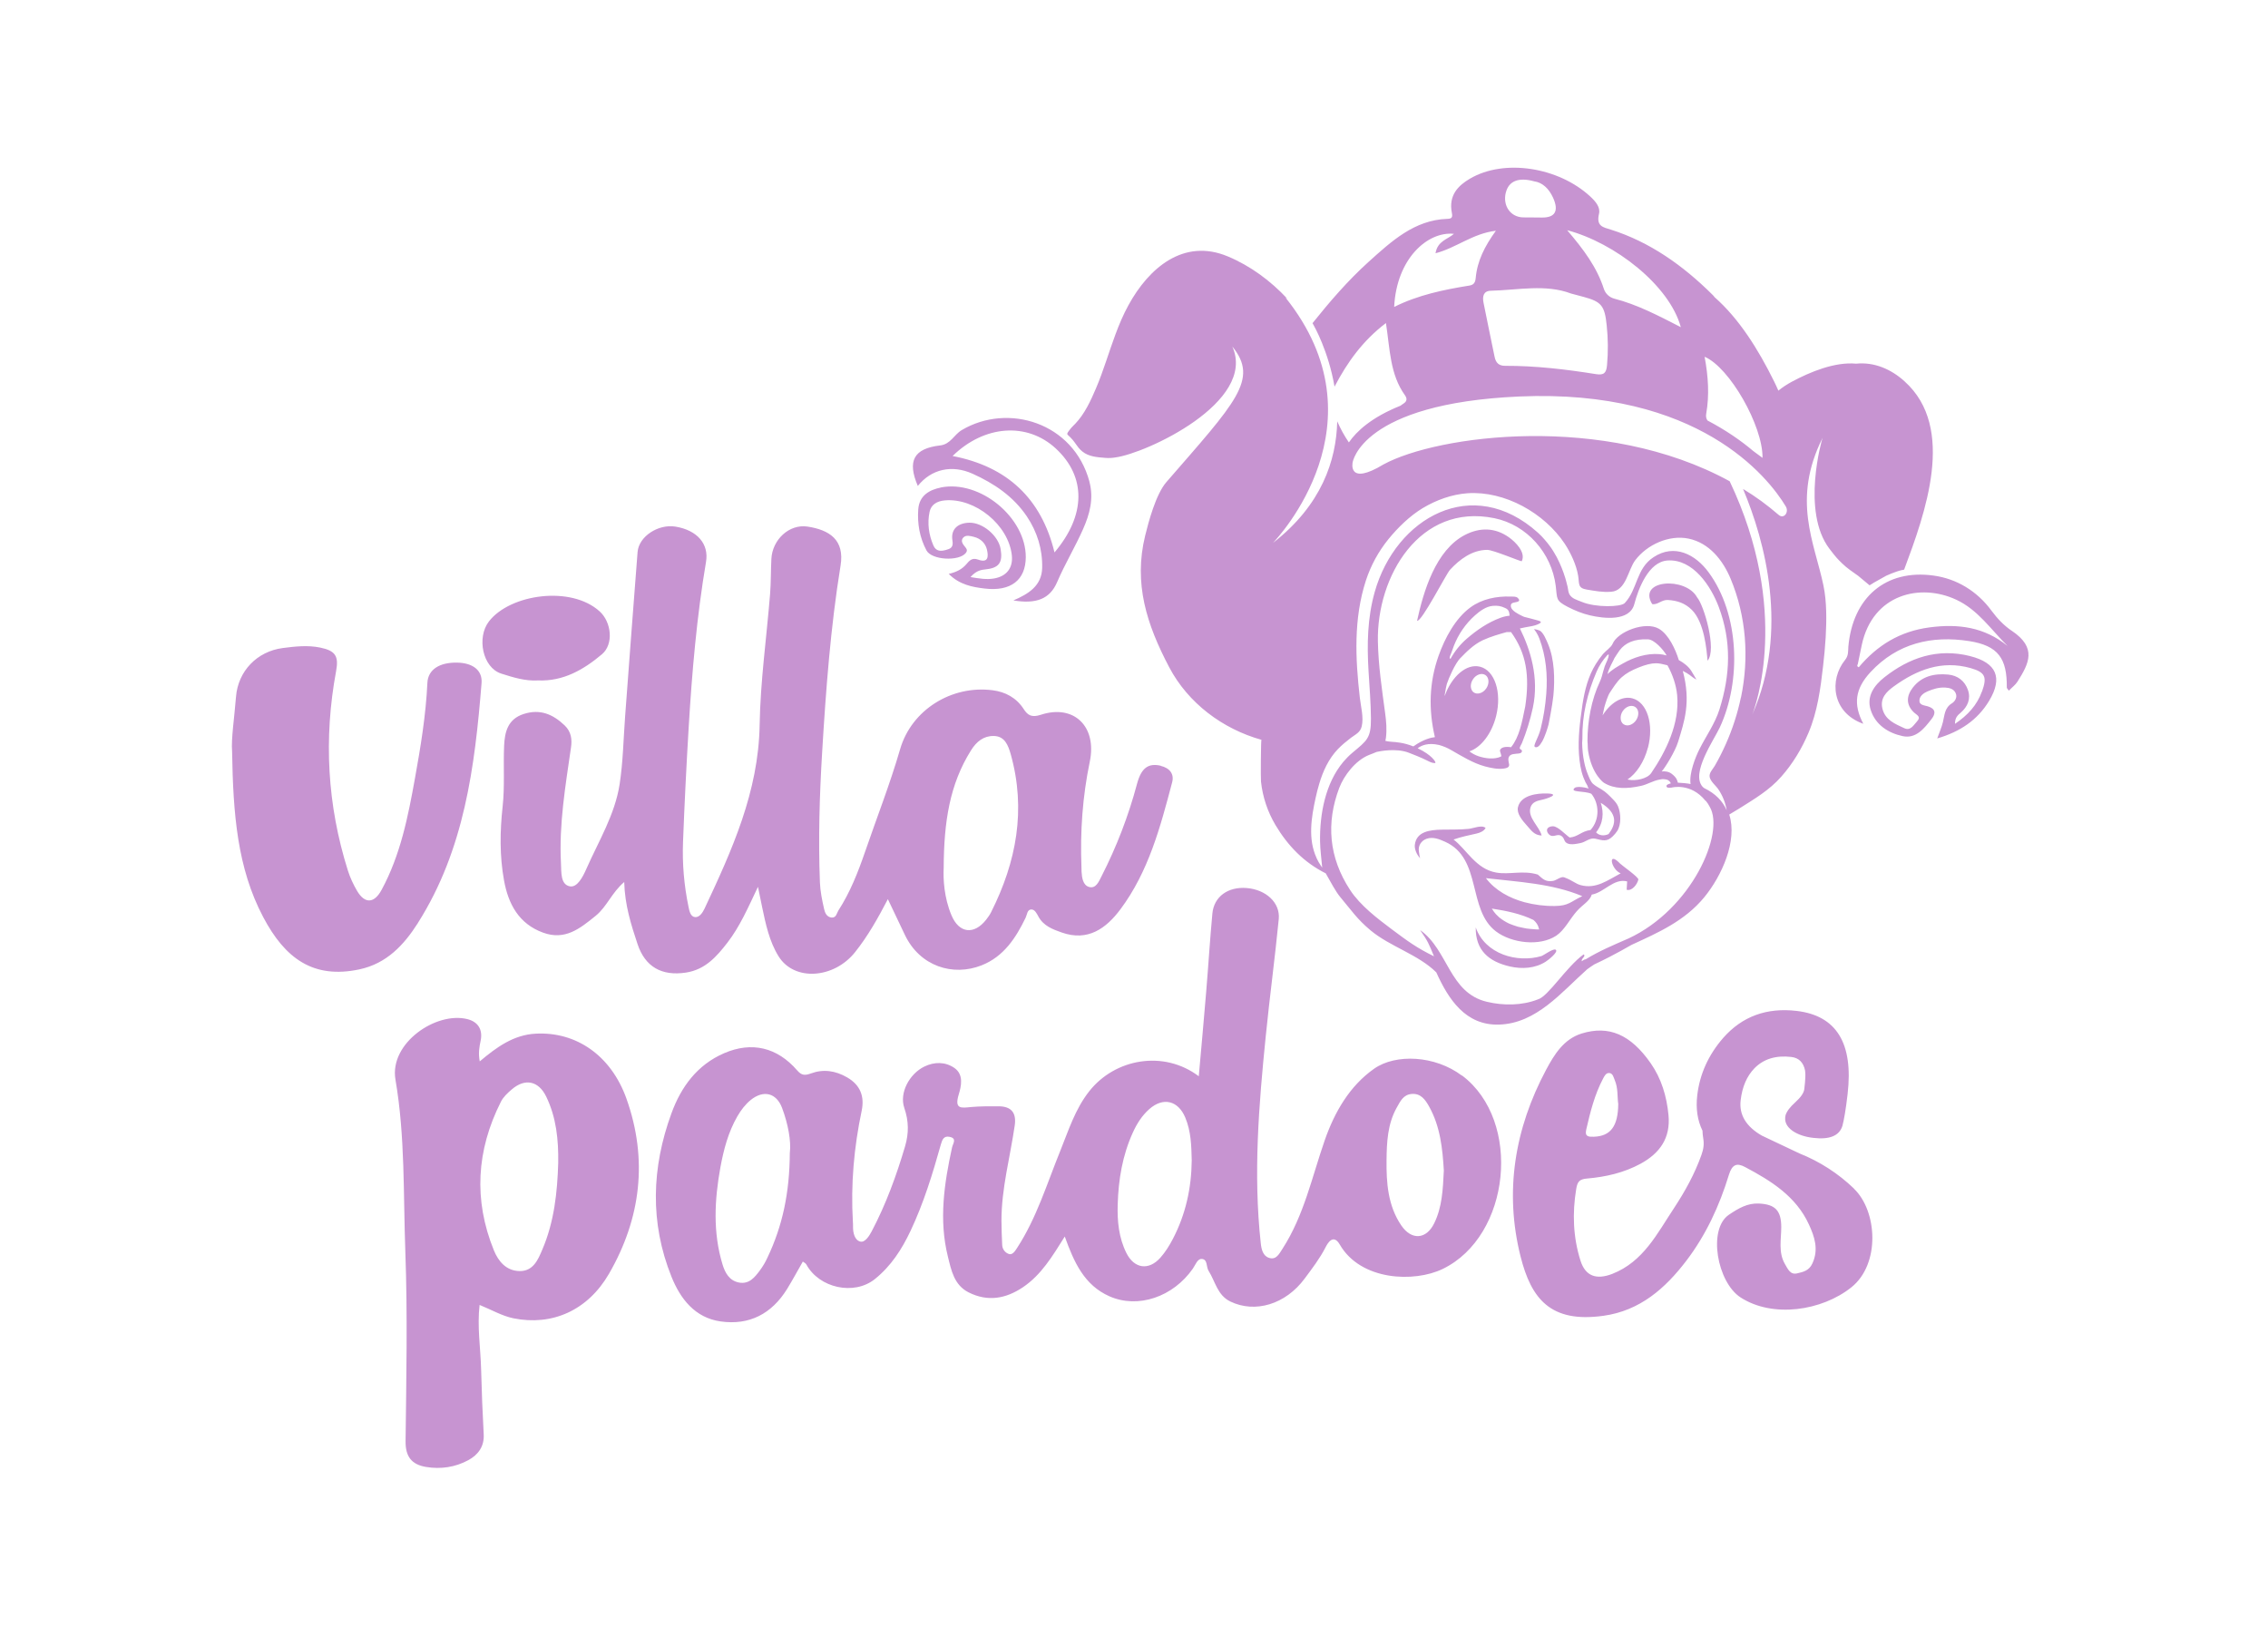 <?xml version="1.0" encoding="UTF-8"?> <svg xmlns="http://www.w3.org/2000/svg" id="Laag_1" data-name="Laag 1" viewBox="0 0 463.58 332.71"><path d="m317.97,194.06c.7.4-1.57,2.17-2.03,2.45-2.15,1.38-4.83,1.54-7.27.99-4.41-1-7.09-3.35-7.03-7.99,1.92,5.47,8.47,7.31,13.41,5.86.49-.15,2.41-1.61,2.92-1.31Zm-2.82-42.44c-.42.74-.9,1.23-1.38,1.03-.53-.21.67-1.81,1.15-3.76.59-2.41.95-4.66,1.14-7.13.29-3.93-.05-7.62-1.42-11.3-.31-.83-.99-1.91-1.15-1.87.05,0,.09-.01.14-.01.4,0,1.03.25,1.04.26.76.3,1.46,2.06,1.75,2.75,1.32,3.14,1.42,7.19,1.09,10.55-.2,2-.98,5.88-.98,5.88-.23.87-.74,2.5-1.36,3.59h0Zm-.04,19.11c-1.53-.05-2.17-1.12-2.91-1.92-1.07-1.18-2.23-2.58-1.93-3.87.58-2.47,3.93-2.87,6-2.8,2.78.1-.05,1.07-1.12,1.29-.96.2-1.95.47-2.3,1.51-.7,2.1,1.81,3.93,2.26,5.79h0Zm-6.69-60.94c1.37.97,3.5,3.09,2.63,4.88-.08.16-5.84-2.32-7.08-2.31-3.06.03-5.59,1.91-7.59,4.07-.82.91-5.81,10.7-6.73,10.42,1.3-5.97,3.79-14.45,9.8-17.55,3.04-1.56,6.13-1.52,8.97.49h0Zm32.47,12.81c-1.26-.07-2.11,1.07-3.19.83-3.06-5,6.88-5.64,9.19-1.36,1.38,1.56,4.09,10.7,2.13,12.94-.18-2.21-.65-7.85-3.21-10.39-1.38-1.37-2.96-1.9-4.91-2.02Zm53.51,5.6c5.88-.78,11.19-.07,15.95,3.8-3.38-3.33-6.06-7.4-10.48-9.45-7.34-3.43-17.07-1.2-19.32,9.22-.28,1.32-.54,2.64-.82,3.95-.19.29-.13.5.2.63,3.8-4.52,8.44-7.36,14.47-8.15h0Zm16.83.71c5.14,3.47,3.52,6.62,1.14,10.38-.42.67-1.11,1.16-1.76,1.84-.19-.29-.42-.47-.42-.65.06-5.92-1.74-8.55-7.7-9.48-7.62-1.19-14.66.42-20.15,6.33-3.16,3.41-3.58,6.57-1.48,10.57-6.47-2.3-6.98-9.02-3.74-13.03.75-.92.61-1.79.68-2.7.88-10.11,7.67-15.9,17.4-14.56,4.75.64,8.94,3.19,11.87,7.19,1.2,1.62,2.53,3.02,4.16,4.12h0Zm-6.11,12.4c1.05-2.94.72-3.92-2.32-4.79-5.9-1.67-11.03.35-15.72,3.75-1.45,1.05-2.83,2.36-2.32,4.51.56,2.35,2.59,3.14,4.46,4.01,1.3.61,1.91-.61,2.62-1.38.89-.96,0-1.26-.59-1.8-1.69-1.57-1.6-3.38-.29-5.08,1.82-2.37,4.42-2.96,7.25-2.69,1.96.19,3.4,1.31,4.04,3.16.63,1.81-.07,3.4-1.46,4.61-.63.54-1.2,1.01-1.19,2.3,2.64-1.79,4.5-3.81,5.51-6.62h0Zm-2.43-7.24c5.4,1.36,6.73,4.41,3.89,9.13-2.4,3.98-5.98,6.33-10.61,7.69.48-1.35.92-2.32,1.16-3.34.36-1.42.32-2.91,1.86-3.85.55-.34,1.19-1.19.72-2.13-.42-.85-1.3-1.02-2.07-1.07-1.28-.09-2.52.29-3.69.79-.76.33-1.52.9-1.61,1.71-.13,1.11.96,1.1,1.7,1.33,1.6.48,1.69,1.43.76,2.61-1.51,1.93-3.18,4.06-5.89,3.48-2.93-.63-5.55-2.28-6.54-5.35-.91-2.83.77-5.07,2.77-6.65,5.13-4.05,10.9-6.02,17.54-4.36h0Zm-187.15-21.19c6.43-7.58,6.51-15.46.26-21.24-5.87-5.42-14.61-4.79-21.09,1.54,11.14,2.14,18.14,8.65,20.83,19.7h0Zm7.13-14.47c.93,3.48.07,6.66-1.31,9.75-1.62,3.66-3.7,7.09-5.28,10.78-1.48,3.46-4.28,4.53-8.95,3.75,3.08-1.32,5.79-2.97,5.89-6.63.09-3.81-1.01-7.38-3.14-10.55-2.76-4.08-6.67-6.72-11.09-8.71-4.21-1.89-8.43-.96-11.19,2.5-2.19-5.12-.84-7.65,4.57-8.28,2.13-.24,2.83-2.2,4.42-3.14,9.42-5.58,22.83-1.56,26.09,10.53h0Zm-19.51,19.8c2.58-.44,3.93-2.15,3.66-4.73-.67-6.21-7.49-11.78-13.7-11.23-1.6.14-2.81.86-3.12,2.36-.48,2.31-.17,4.64.78,6.84.55,1.29,1.6,1.2,2.6.92.84-.23,1.55-.48,1.3-1.9-.39-2.3,1.08-3.61,3.46-3.66,2.72-.05,5.93,2.65,6.39,5.38.47,2.82-.35,3.91-3.26,4.18-1.07.1-1.93.46-2.9,1.55,1.81.3,3.28.55,4.79.29h0Zm-10.86-18.6c8.06-1.6,17.42,6.18,17.37,14.26-.03,4.63-3.03,7.04-8.42,6.39-2.5-.3-5.12-.77-7.33-2.99,1.59-.37,2.72-.95,3.61-1.99.59-.7,1.16-1.38,2.37-.94,2.19.81,2.15-.72,1.82-2.08-.32-1.3-1.31-2.22-2.63-2.55-.69-.17-1.59-.46-2.16.1-.65.64-.17,1.36.34,1.95.3.36.55.68.16,1.21-1.37,1.78-6.99,1.5-8.06-.5-1.39-2.61-1.89-5.44-1.68-8.39.21-2.87,2.34-4,4.62-4.46h0Zm125.5,85.52c2.88-.02,3.28-.93,5.62-2.01-6.19-2.6-13.11-2.91-19.7-3.68,1.91,2.53,4.85,4.09,7.85,4.91,2.03.54,4.13.81,6.23.78h0Zm-4.14,4.76c.16.02.59.04.95.03-.03-.08-.06-.16-.08-.24-.14-.67-.54-1.22-1.08-1.69-2.65-1.29-5.59-1.88-8.52-2.33.15.22.37.54.46.69.19.27.54.65,1.03,1.09.63.51,1.32.95,2.05,1.29.38.15,1.24.49,1.78.63s1.52.31,1.77.37c.26.06,1.39.14,1.64.15h0Zm17.41-13.49c.43.44,3.91,2.86,3.81,3.33-.22.98-1.32,2.42-2.39,2.08,0-.57.1-1.14.1-1.7-2.74-.71-4.7,2.27-7.23,2.69-.41,1.34-1.89,2.06-3.06,3.39-1.47,1.65-2.47,3.84-4.19,5-3.42,2.27-9.15,1.52-12.31-.85-5.92-4.45-2.82-14.93-10.41-18.33-1.18-.53-2.47-1.07-3.78-.62-1.11.38-1.79,1.44-1.58,2.63.04.23.14,1.24.29,1.39-.75-.76-1.21-1.9-1.13-2.73.29-2.82,3.18-3.09,5.46-3.15,1.85-.04,3.71.03,5.56-.16.94-.1,2.7-.88,3.45-.18-.35.63-1.11.97-1.82,1.13-1.58.36-3.2.68-4.73,1.23,2.63,1.98,4.56,6.03,8.72,6.75,2.69.48,5.48-.52,8.5.41.97.81,1.51,1.57,3.14,1.29.64-.11,1.63-.97,2.25-.73,1.81.68,2.27,1.3,3.38,1.6,3.15.85,5.53-1.02,8.17-2.41-1.96-.79-2.75-4.69-.18-2.06h0Zm-37.92,73.57c1.63-3.31,1.78-6.93,1.97-10.78-.26-4.38-.7-8.99-3.04-13.14-.75-1.33-1.68-2.68-3.56-2.51-1.69.16-2.29,1.48-3.01,2.76-1.91,3.38-2.06,7.17-2.1,10.79-.05,4.57.27,9.3,3.01,13.31,2.1,3.09,5.11,2.88,6.73-.43h0Zm-53.42,3.2c2.62-5.01,3.8-10.39,3.86-16.04-.07-2.97-.13-5.94-1.32-8.77-1.46-3.48-4.51-4.23-7.35-1.73-1.5,1.33-2.54,2.98-3.36,4.78-2.13,4.67-2.95,9.61-3.1,14.69-.11,3.43.22,6.82,1.77,9.93,1.61,3.22,4.56,3.64,6.94.98,1.02-1.14,1.85-2.48,2.56-3.84h0Zm-78.28-17.67c.27-2.37-.36-5.81-1.59-9.1-1.17-3.11-3.82-3.72-6.4-1.64-1.13.92-1.99,2.06-2.73,3.33-1.88,3.25-2.81,6.82-3.48,10.44-1.2,6.64-1.56,13.29.44,19.86.51,1.66,1.36,3.29,3.34,3.68,2.1.4,3.23-1.06,4.29-2.47.61-.83,1.14-1.71,1.56-2.65,3.05-6.41,4.52-13.18,4.56-21.45Zm137.4-15.73c12.31,9.27,9.92,32.8-3.95,39.52-5.83,2.83-16.77,2.42-21.05-4.98-1.28-2.21-2.41-.42-2.9.55-1.18,2.31-2.74,4.33-4.26,6.38-3.91,5.3-10.14,7.16-15.21,4.71-2.66-1.29-3.07-4.11-4.45-6.28-.52-.82-.14-2.4-1.45-2.42-.84,0-1.23,1.22-1.76,1.98-4.04,5.79-11.2,8.23-17.04,5.66-5.16-2.27-7.27-7-9.14-12.22-2.52,4.02-4.79,7.83-8.56,10.37-3.49,2.34-7.17,3.01-11.08,1.05-3-1.51-3.56-4.54-4.25-7.32-1.87-7.49-.76-14.92.85-22.3.18-.82,1.07-1.86-.51-2.17-1.18-.24-1.5.56-1.79,1.6-1.68,6-3.52,11.98-6.19,17.63-1.77,3.74-3.96,7.16-7.28,9.83-4.28,3.44-11.42,1.82-14.01-2.98-.13-.25-.46-.39-.72-.59-1.08,1.89-2.11,3.79-3.23,5.62-3.13,5.04-7.69,7.45-13.58,6.61-5.27-.75-8.24-4.66-10.04-9.14-4.45-11.07-4.06-22.31,0-33.4,1.97-5.4,5.27-9.9,10.76-12.27,5.67-2.45,10.87-1.19,14.95,3.53.88,1.01,1.54,1.06,2.81.6,2.5-.92,4.99-.58,7.38.81,2.73,1.57,3.58,3.92,2.98,6.81-1.58,7.49-2.25,15.04-1.8,22.69.02.3.04.62.03.93-.03,1.31.32,2.82,1.48,3.12.96.25,1.84-1.15,2.34-2.1,2.92-5.54,5.05-11.38,6.82-17.37.78-2.67.77-5.12-.16-7.84-1.06-3.1,1.07-6.97,4.08-8.44,2.06-1.01,4.27-1.01,6.14.26,2,1.37,1.4,3.81.9,5.45-.92,3.05.53,2.74,2.53,2.55,1.86-.17,3.73-.15,5.6-.15,2.64,0,3.7,1.34,3.32,3.93-.94,6.48-2.72,12.86-2.71,19.48,0,1.65.08,3.3.15,4.94.04.94.71,1.65,1.44,1.85.68.18,1.21-.64,1.6-1.25,4-6.14,6.1-13.12,8.82-19.82,1.71-4.21,3.02-8.52,5.95-12.23,5.26-6.64,15.18-8.45,22.37-3.04.52-5.84,1.04-11.52,1.51-17.21.45-5.34.77-10.69,1.27-16.03.32-3.48,3.21-5.53,7.01-5.22,3.92.31,6.88,2.98,6.56,6.33-.78,7.99-1.86,15.95-2.66,23.94-1.42,14.07-2.57,28.15-1.02,42.3.13,1.24.44,2.62,1.72,3.01,1.43.44,2.01-.77,2.73-1.88,4.4-6.82,6.02-14.68,8.63-22.17,2.01-5.75,5.07-11.08,10.09-14.61,4.39-3.09,12.43-2.75,17.96,1.42h0Zm-96.25-33.41c5.16-10.26,7.16-20.92,4-32.22-.53-1.86-1.23-3.72-3.48-3.75-2.05-.03-3.51,1.11-4.66,2.96-4.32,6.89-5.53,14.49-5.57,24.01-.12,2.24.08,6.06,1.58,9.64,1.55,3.73,4.62,4.09,7.11.92.38-.49.74-1,1.02-1.55h0Zm34.63-29.87c1.87.44,2.81,1.67,2.36,3.36-2.4,9.1-4.82,18.25-10.57,25.95-2.9,3.88-6.63,6.64-11.99,4.75-1.88-.66-3.74-1.35-4.78-3.27-.34-.62-.74-1.48-1.48-1.44-.82.05-.82,1.03-1.12,1.66-2,4.15-4.49,7.97-9,9.75-5.85,2.32-12.61.23-15.69-6.21-1.14-2.37-2.26-4.74-3.48-7.31-2.02,3.87-4.07,7.54-6.71,10.84-4.33,5.43-12.43,5.99-15.63.84-1.9-3.05-2.64-6.63-3.38-10.15-.23-1.08-.45-2.16-.83-4.05-2.09,4.4-3.73,8.15-6.23,11.39-2.22,2.87-4.56,5.55-8.52,6.14-4.92.74-8.32-1.17-9.87-5.84-1.32-3.96-2.59-7.95-2.72-12.67-2.57,2.19-3.53,5.03-5.83,6.9-3.26,2.65-6.28,5.07-10.74,3.45-4.99-1.81-7.13-5.88-8-10.69-.91-5-.84-10.03-.28-15.11.45-4.09.12-8.26.3-12.39.13-2.81.74-5.44,3.98-6.49,3.37-1.1,6.01.05,8.4,2.33,1.33,1.28,1.54,2.82,1.29,4.51-1.13,7.84-2.47,15.67-2.05,23.65.1,1.83-.13,4.34,1.81,4.72,1.52.29,2.65-1.91,3.37-3.54,2.51-5.68,5.84-11.08,6.81-17.31.7-4.56.78-9.22,1.12-13.83.85-11.21,1.66-22.42,2.55-33.62.25-3.2,4.21-5.76,7.71-5.21,4.47.72,6.91,3.54,6.28,7.21-1.89,11.18-2.86,22.45-3.54,33.75-.47,7.83-.86,15.66-1.16,23.49-.17,4.42.21,8.84,1.11,13.19.19.9.39,2.06,1.35,2.16.89.08,1.54-.9,1.94-1.74,5.61-11.95,11.03-23.86,11.26-37.52.15-8.95,1.42-17.87,2.14-26.82.18-2.36.14-4.74.26-7.11.19-3.93,3.64-7.18,7.39-6.61,4.45.68,7.62,2.68,6.75,7.98-2.05,12.62-2.99,25.33-3.76,38.08-.54,8.88-.8,17.74-.46,26.62.07,1.84.45,3.67.86,5.47.16.73.52,1.65,1.54,1.74.96.08,1.06-.96,1.37-1.43,2.39-3.69,4.01-7.8,5.43-11.92,2.41-7.02,5.13-13.93,7.2-21.07,2.34-8.03,10.51-13.1,18.89-12.03,2.62.33,4.87,1.53,6.36,3.84.86,1.33,1.67,1.77,3.52,1.17,6.76-2.21,11.5,2.41,9.99,9.6-1.48,7.11-1.98,14.27-1.7,21.51,0,.31,0,.63.02.93.07,1.28.3,2.78,1.51,3.14,1.45.43,2.04-1.14,2.58-2.19,3.07-6.01,5.5-12.32,7.24-18.84.88-3.29,2.29-4.32,4.89-3.73h0Zm-123.13,81.1c.07-4.68-.39-9.26-2.46-13.52-1.57-3.23-4.34-3.78-7.03-1.46-.86.73-1.76,1.56-2.24,2.55-4.98,9.88-5.61,20.03-1.42,30.34.92,2.25,2.52,4.18,5.24,4.23,2.81.05,3.79-2.34,4.65-4.37,2.43-5.65,3.08-11.68,3.26-17.77Zm13.95-13.08c4.41,12.39,2.96,24.45-3.56,35.75-4.35,7.52-11.63,10.72-19.55,9.12-2.33-.48-4.49-1.75-6.91-2.73-.52,4.45.2,8.8.31,13.16.11,4.43.29,8.86.53,13.28.14,2.51-1.17,4.2-3.13,5.27-2.68,1.46-5.66,1.9-8.69,1.39-2.88-.49-4.19-2.08-4.15-5.25.15-12.92.42-25.85-.05-38.75-.43-11.72-.02-23.51-2.02-35.15-1.27-7.45,8.3-13.93,14.67-12.36,2.21.54,3.22,2.15,2.74,4.43-.27,1.29-.5,2.55-.18,4.21,3.49-2.93,6.92-5.42,11.42-5.66,8.25-.45,15.41,4.41,18.58,13.31h0Zm196.17,6.35c-.33,1.44.54,1.45,1.57,1.42,3.39-.12,4.94-2.1,4.98-6.7-.22-1.43,0-3.21-.72-4.88-.25-.57-.35-1.3-1.03-1.43-.74-.12-1.07.61-1.34,1.11-1.75,3.3-2.63,6.87-3.46,10.47h0Zm54.71,12.02c4.81,4.57,5.44,15.42-.51,20.17-6.03,4.82-16.08,6.32-22.64,2.07-4.8-3.1-6.76-14-2.36-16.92,1.91-1.28,3.74-2.38,6.11-2.27,3.34.16,4.55,1.45,4.56,4.8,0,2.55-.64,5.17.76,7.58.58.98,1.08,2.23,2.48,1.89,1.21-.29,2.43-.51,3.13-2.04,1.32-2.88.43-5.45-.71-7.94-2.64-5.77-7.74-8.93-13.06-11.75-1.66-.88-2.64-.58-3.31,1.62-1.92,6.28-4.68,12.26-8.67,17.5-4.32,5.67-9.5,10.25-16.98,11.28-10.84,1.51-14.76-3.52-16.93-12.14-3.33-13.25-1.19-26.12,5.23-38.14,1.63-3.04,3.56-6.25,7.25-7.4,5.55-1.71,9.99.16,14.11,6.05,2.2,3.14,3.28,6.76,3.65,10.59.46,4.71-1.77,7.83-5.73,9.98-3.4,1.84-7.11,2.68-10.9,3.01-1.59.13-1.98.65-2.23,2.13-.82,4.96-.64,9.85.87,14.64,1.02,3.24,3.31,3.95,6.49,2.72,6.39-2.5,9.21-8.3,12.64-13.46,2.23-3.39,4.22-6.97,5.6-10.86.44-1.24.57-2.22.35-3.48-.08-.49-.13-.98-.14-1.47-1.02-2.08-1.39-4.49-1.07-7.22.51-4.36,2.29-8.27,5.31-11.74,3.87-4.39,8.87-6.23,15.01-5.51,8.15.96,11.62,6.62,10.41,17-.19,1.62-.37,2.95-.55,4-.17,1.05-.35,1.88-.51,2.49-.63,2.03-2.62,2.85-5.97,2.45-1.68-.19-3.08-.66-4.21-1.42-1.25-.89-1.74-1.95-1.44-3.21.24-.78.9-1.66,1.98-2.63,1.15-1.04,1.76-1.94,1.85-2.71.12-.96.18-1.75.21-2.37.03-.47.01-.94-.05-1.41-.34-1.68-1.28-2.6-2.81-2.78-3.16-.37-5.68.4-7.56,2.33-1.55,1.61-2.48,3.78-2.8,6.51-.35,2.96,1.1,5.37,4.33,7.23l7.71,3.65c4.14,1.65,7.91,4.09,11.12,7.17h0Zm-293.49-54.3c-2.88,4.53-6.41,8.31-11.97,9.5-9.4,2-15.19-2.18-19.68-10.7-5.27-9.99-6.14-20.96-6.35-33.84-.21-2.54.46-6.84.8-11.15.41-5.24,4.29-9.28,9.55-9.97,2.53-.33,5.1-.62,7.68-.09,3.09.64,3.8,1.74,3.23,4.81-2.56,13.77-1.81,27.37,2.41,40.75.46,1.45,1.12,2.86,1.89,4.17,1.58,2.66,3.49,2.57,5-.23,3.86-7.12,5.41-14.96,6.82-22.8,1.17-6.45,2.23-12.93,2.54-19.5.13-2.71,2.47-4.2,6.09-4.13,3.14.06,5.19,1.52,4.98,4.19-1.37,17.1-3.52,34.03-13,48.99h0Zm17.01-50.94c-3.81-1.22-5.05-7.37-2.51-10.66,4.32-5.59,16.79-7.38,22.65-2.03,2.38,2.17,2.9,6.68.44,8.75-3.73,3.14-7.88,5.55-13.04,5.34-2.63.16-5.13-.63-7.55-1.4Zm261.12-32.42c1.06.91,2.15-.55,1.45-1.73-3.6-6-17.87-24.07-54.49-22.47-32.31,1.42-34.05,13.47-34.05,13.47,0,0-1.09,4.89,6.31.41,10.99-5.98,45.09-10.61,70.76,3.44,12.55,26.4,5.19,46.22,4.61,47.7,7.57-17.14,2.62-35.46-1.88-46.13,2.68,1.62,4.88,3.24,7.3,5.32h0Zm-7.71,37.29c1.69-8.13,1.08-16.57-2.12-24.25-1.59-3.8-4.38-7.33-8.61-8.2-3.98-.82-8.48,1.24-10.88,4.41-1.51,2-1.84,6.22-4.92,6.45-1.82.14-3.33-.18-4.96-.44-1.95-.31-1.52-1.21-1.8-2.86-.36-2.18-1.51-4.65-2.72-6.49-4.16-6.28-12.26-10.86-19.89-10.34-3.22.23-6.38,1.38-9.14,3.03-2.63,1.58-5.1,3.99-7.02,6.35-2.04,2.51-3.6,5.37-4.61,8.45-2.53,7.8-2.16,15.94-1.24,23.96.21,1.83.82,4,.39,5.83-.29,1.28-1.28,1.65-2.23,2.37-.93.71-1.84,1.46-2.65,2.3-1.88,1.96-3.05,4.51-3.81,7.09-.28.95-.53,1.89-.73,2.84-.9,4.08-1.58,8.43.16,12.25.03.06.05.12.07.17.24.51.52,1,.85,1.48.09.12.17.25.26.38-.15-1.8-.41-3.57-.44-5.36-.08-5.58,1.07-11.85,4.75-16.25.12-.14.25-.28.38-.42.16-.17.31-.34.48-.52.32-.33.66-.64,1.02-.94,2.94-2.46,3.8-2.94,3.77-6.97-.02-3.23-.3-6.47-.49-9.69-.33-5.48-.24-10.85,1.26-16.17,4.28-15.16,19.99-24.15,33.37-12.11.49.44.94.91,1.37,1.41.19.21.38.44.55.66.13.16.25.32.38.49.25.32.48.66.7,1,.08.12.16.26.24.39.21.34.41.68.6,1.04.03.05.06.11.08.16.68,1.3,1.23,2.69,1.66,4.09.07.22.12.44.19.67.1.38.21.76.29,1.14.12.49.12,1.09.37,1.53.52.91,1.53,1.14,2.56,1.56,2.72,1.15,7.95,1.08,8.75.23,2.67-2.85,2.28-7.01,5.88-9.37,4.26-2.82,8.57-.59,11.27,3.1,6.3,8.57,6.71,22.18,2.27,31.7-1.2,2.57-5.92,9.28-3.55,12.06.07.09.21.2.36.32,2.34,1.12,3.81,2.7,4.61,4.54-.25-1.53-.83-2.99-1.7-4.28-.5-.75-1.59-1.59-1.78-2.5-.18-.85.64-1.63,1.04-2.31.83-1.44,1.58-2.92,2.26-4.45,1.36-3.06,2.4-6.25,3.08-9.53h0Zm-28.67,21.52c.68,2.03.52,4.24-.95,6.05.57.65,1.6.81,2.56.35,1.47-1.93,2.03-4.19-1.61-6.39h0Zm1.39-26.27c.86-.91,2.1-1.59,3.11-2.17,2.22-1.27,4.85-2.12,7.42-1.93.49.03,1.02.13,1.55.27-.72-1.27-2.55-3.24-3.8-3.29-2.81-.12-4.65.72-5.8,2.23-.07.07-1.07,1.59-1.07,1.61-.08.3-1.28,2.27-1.4,3.28h0Zm3.31,10.25c.39.26.88.28,1.35.11.45-.17.88-.5,1.2-.98.64-.98.56-2.18-.2-2.68-.77-.5-1.91-.12-2.56.86-.26.39-.41.85-.42,1.32-.02.58.19,1.09.63,1.37h0Zm4.94,4.78c-.77,2.92-2.35,5.27-4.16,6.49.09.02.18.05.28.06,1.3.25,3.72-.16,4.55-1.36,2.99-4.39,5.86-10.12,5.31-15.95-.2-2.1-.96-4.27-1.98-6.08-.06-.03-.13-.03-.18-.05-.69-.18-1.56-.38-2.16-.37-.98,0-2.15.3-3.59.88-1.45.59-2.52,1.16-3.47,2.02-.96.85-1.81,2.26-2.38,3.11-.4.58-.88,2.11-1.13,3-.13.54-.25,1.09-.35,1.64,1.63-2.58,3.97-4.04,6.09-3.48,3.01.78,4.44,5.3,3.18,10.1h0Zm-35.76-13.97c-.42.63-.53,1.36-.35,1.93.1.31.28.59.55.76.32.21.71.25,1.1.17.54-.11,1.07-.48,1.45-1.05.64-.98.55-2.18-.2-2.69-.77-.5-1.91-.11-2.56.88Zm-4.43-5.38c-.06.19-.56,1.12-.17,1.18,0,0,0,0,.02,0,.85-1.55,1.97-2.94,3.3-4.09,2.08-1.79,4.32-3.34,6.91-4.29.66-.25,1.27-.37,1.87-.43-.08-.84-.22-1.25-.87-1.55-.91-.44-1.59-.54-2.57-.46-1.38.12-2.65,1.06-3.64,1.94-1.95,1.74-3.39,3.85-4.34,6.28-.18.47-.35.95-.51,1.43Zm1.88,1c-1.11,1.14-2.42,4.18-2.78,5.3-.11.35-.27,1.2-.43,2.2,0,.1,0,.2-.02.29,1.45-4.06,4.49-6.68,7.21-6,3.03.74,4.5,5.25,3.32,10.05-.92,3.69-3.13,6.48-5.47,7.25.56.43,1.2.78,1.93,1.02,1.43.45,3.09.67,4.5.06.3-.13-.3-1.06-.16-1.37.34-.76,1.65-.64,2.25-.56,1.69-2.12,2.2-4.94,2.9-8.38.92-6.28.22-10.8-2.91-15.14-.3-.01-.6,0-.9,0-1.35.38-3.3.92-4.9,1.67-1.86.87-3.43,2.48-4.53,3.62h0Zm34.28,57.36c13.07-6.06,19.79-21.66,16.68-26.92,0-.02-.02-.03-.03-.05-.2-.4-.45-.78-.73-1.13-.04-.03-.09-.06-.13-.09-3.02-3.72-6.86-2.69-6.91-2.67-.55.06-.98.06-1.05-.25-.07-.31.39-.5.88-.61-.08-.26-.31-.66-.93-.8-.27-.06-.55-.08-.83-.07-.17.03-.35.06-.54.09-1.31.22-2.48,1-3.78,1.28-2.93.66-5.45.64-7.49-.57-.08,0-2.56-1.72-3.32-6.5-.11-.68-.06-1.38-.14-2.07,0-4.05.8-8.48,2.53-12.14.17-.36.3-.73.41-1.1.2-.68.35-1.37.58-2.03.24-.71.88-1.72.82-2.44-.12,0-.22.07-.31.17-.9.98-1.63,2.11-2.16,3.33-1.92,4.5-2.98,8.87-2.91,13.75-.03.29-.05.58-.05.87.03,1.32.16,2.64.43,3.92.17.85.41,1.67.74,2.47.25.59.58,1.52,1.07,1.94.52.45,1.15.78,1.75,1.14.88.53,1.56,1.24,2.27,1.97.43.44.84.91,1.08,1.48.59,1.41.68,3.69-.16,5.02-.26.39-.57.76-.91,1.09-1.2,1.19-2.05.86-3.58.5-1.15-.26-1.99.71-3.07.9-.85.16-2.25.5-2.96-.15-.28-.25-.34-.71-.58-1.01-.9-1.1-1.77.09-2.62-.44-.63-.4-.83-1.12-.46-1.49.25-.25.69-.36,1.07-.35,1.03.04,2.57,1.77,3.39,2.3,1.74-.17,2.36-1.28,4.26-1.54,1.94-2.17,1.77-5.44.16-7.4-1.46-.65-4.48-.24-3.42-1.19.5-.44,2.49-.07,2.97.18-.15-.07-.23-.24-.27-.43-.07-.3-.35-.65-.48-.93-.16-.33-.3-.66-.43-1-.27-.73-.47-1.49-.6-2.26-.58-3.25-.37-6.6.04-9.87.12-.94.25-1.89.39-2.83.45-2.86,1.17-5.72,2.72-8.19.44-.71.93-1.38,1.46-2.03.5-.6,1.67-1.38,1.96-2.08,1.02-2.5,6.73-4.72,9.51-3.07,1.96,1.16,3.36,4.19,4.03,6.38,1.05.58,1.99,1.32,2.55,2.21.3.46,1.05,1.78,1.05,1.78,0,0-.57-.28-1.36-.93-.3-.24-.84-.55-1.43-.85,1.72,6.39.3,10.38-.94,14.45-.64,2.08-2.68,5.32-3.37,6.1.54-.09,1.45,0,2.06.49.97.76,1.12,1.26,1.24,1.8.73.03,2.08.15,2.6.28-.32-2.16.99-5.49,1.81-7.11,1.34-2.67,3.19-5.25,4.09-8.11,2.24-7.12,2.51-13.92-.14-20.98-1.58-4.2-5.23-9.82-10.45-9.48-3.91.25-5.98,5.79-6.81,8.93-.95,3.55-6.22,2.95-9.07,2.28-1.58-.37-3.1-.99-4.53-1.73-2.54-1.31-2.12-1.65-2.46-4.32-.84-6.67-5.88-12.44-12.53-13.8-15.29-3.14-24.08,11.91-23.82,25.18.1,4.97.82,9.71,1.48,14.62.23,1.67.38,3.43.16,5.11-.02.19-.06.39-.11.58.07.02.53.15,1.33.2.84.06,2.43.15,4.39.94,2.08-1.49,3.75-1.83,4.4-1.89v-.02c-1.32-5.63-1.18-11.17.77-16.64,1.26-3.55,3.42-7.63,6.53-9.88,2.34-1.7,5.3-2.29,8.15-2.19.46.02,1.11-.07,1.48.27.77.72-.12.82-.54.91-.57.12-.97.21-.84.94.15.79,1.57,1.5,2.22,1.81.07.03.23.11.45.21.87.2,1.75.46,2.71.71.18.04.31.08.43.13.03.01.06.03.09.04.35.17.29.35-.41.66-.36.16-.76.27-1.16.35-.26.05-.51.1-.76.14-.34.05-1,.18-1.74.35,2.1,4.23,3.98,10.02,2.64,16.22-.54,2.47-1.28,4.88-2.23,7.22-.09.22-.47.8-.45,1.02.04.27.42.33.44.45.08.44-.21.58-.63.64-.7.1-1.77,0-2.05.77-.4,1.08.94,2.04-1.02,2.31-1.28.17-2.63-.12-3.86-.45-2.43-.66-4.7-2.08-6.87-3.32-.78-.46-1.62-.81-2.49-1.05-2.29-.53-3.65.11-4.38.67,2.95,1.39,3.74,2.83,3.63,2.97-.13.15-.86-.05-1.13-.19-1.06-.51-1.54-.8-4.34-1.88-2.56-.98-5.96-.29-6.56-.15-.45.21-.96.39-1.57.63-2.74,1.11-5.09,4.18-6.06,6.73-2.7,7.12-2.14,14.18,2.21,20.83,2.08,3.2,5.68,5.91,8.52,8.04,3.27,2.45,5.13,3.81,8.64,5.53-1.09-2.62-1.2-3.02-2.84-5.36,5.77,4.05,5.91,12.83,13.67,14.66,3.36.8,7.16.78,10.39-.49,2.08-.54,5.79-6.6,9.36-9.2.59.38-.64.9-.34,1.41.06-.05.11-.1.16-.15.19-.15.41-.24.65-.28,2.73-1.68,5.7-2.92,8.65-4.21,0,0,0,0,.02,0h0Zm-47.82-129.09c4.92-2.45,10.12-3.51,15.36-4.36.9-.14,1.21-.63,1.29-1.51.33-3.57,1.84-6.51,4.13-9.69-4.78.57-8.09,3.5-12.34,4.6.42-2.54,2.47-2.83,3.77-3.97-5.41-.55-11.74,5.1-12.22,14.92Zm22.81-23.38c-.68,2.71.97,5.06,3.57,5.09,1.26.02,2.52,0,3.79.03,2.72.04,3.53-1.35,2.29-4.07-.85-1.86-2.18-3.1-3.86-3.33-3.2-.89-5.2-.04-5.78,2.28Zm20.69,35.25c.24-2.69.22-5.41-.07-8.1-.41-4.02-1.08-4.82-4.66-5.8-.72-.2-1.44-.39-2.62-.7-5.23-1.97-10.8-.71-16.41-.57-1.51.04-1.75,1.15-1.48,2.48.72,3.67,1.51,7.32,2.25,10.99.26,1.32.94,1.87,2.15,1.87,6.21-.02,12.41.71,18.6,1.7,1.61.25,2.11-.25,2.24-1.87h0Zm15.08-7.73c-2.33-8.55-13.48-17.24-23.23-19.81,3.41,3.99,6.08,7.58,7.51,12.02.33.96,1.12,1.69,2.1,1.96,4.71,1.2,9.09,3.51,13.62,5.83Zm16.7,26.71c.09-6.53-6.74-18.52-11.84-20.66.75,3.97,1,7.84.33,11.64-.11.59.02,1.03.26,1.38,3.75,1.97,6.87,4.13,9.38,6.26.62.46,1.24.93,1.87,1.38Zm29.07-15.6c10.55,9.51,4.14,27.02-.12,38.43-.25.07-.45.13-.44.09-1.35.3-3.2,1.15-3.2,1.15l-2.56,1.43s-.45.31-.87.54c-.77-.66-1.55-1.31-2.33-1.94-1.12-.8-2.27-1.55-3.25-2.51-.96-.94-1.22-1.18-2.63-3.03-5.79-7.63-1.52-22.39-1.39-22.66-6.35,12.7-1.65,21.41.17,30.16.7,3.33.65,7.22.46,10.61-.12,1.96-.3,3.92-.53,5.87-.52,4.6-1.16,9.34-2.98,13.63-1.37,3.24-3.21,6.31-5.55,8.95-2.47,2.81-5.48,4.55-8.61,6.53-.68.43-1.36.83-2.04,1.23,1.72,5.38-1.53,12.53-5.09,16.88-4.02,4.89-9.47,7.26-14.88,9.75-1.46.85-2.95,1.65-4.44,2.43-1.05.54-2.1,1.06-3.17,1.56-.49.31-.97.64-1.45.99-5.28,4.7-10.38,11.09-18.03,11.31-6.82.21-10.33-5.15-12.82-10.67-3.7-3.66-9.48-5.28-13.43-8.58-2.79-2.33-3.89-4.06-6.22-6.83-.92-1.1-2.01-3.18-2.85-4.65l-.09-.17c-4.44-2.21-7.76-5.64-10.28-9.87-1.61-2.71-2.62-5.73-2.96-8.86-.08-.69-.02-8.59.09-8.56-7.93-2.22-15-7.5-18.86-14.84-4.6-8.74-7.3-17.1-4.91-26.87.67-2.73,2.17-8.44,4.33-10.94,14.18-16.33,18.98-20.98,13.49-27.71,5.07,11.36-17.69,21.86-23.91,22.66-.68.12-1.38.15-2.07.09-1.59-.13-3.35-.23-4.66-1.29-1.3-1.05-1.3-1.91-3-3.41-.3-.25.18-.72.39-1.03.21-.3.49-.59.76-.86l.39-.39c1.91-2,3.16-4.71,4.23-7.23,1.54-3.61,2.62-7.38,3.99-11.05.75-2.02,1.59-4.01,2.63-5.91,4.18-7.66,11.31-13.77,20.32-10,4.62,1.93,8.75,4.98,12.18,8.66-.13-.09-.26-.18-.39-.26,20.53,25.63-1.59,49.15-2.56,50.15,9.94-7.72,12.96-16.87,13.14-24.85.66,1.51,1.45,2.96,2.38,4.31,1.57-2.27,4.62-5.13,10.55-7.5.21-.14.39-.3.61-.43.67-.42.83-.97.3-1.71-3.06-4.27-3.05-9.32-3.88-14.75-4.7,3.56-7.91,8.01-10.51,13-1.25-7.3-4.2-12.43-4.2-12.43-.09-.19-.2-.37-.3-.55,3.55-4.43,7.24-8.71,11.41-12.48,4.71-4.24,9.4-8.6,16.11-8.83.83-.03,1.17-.2.97-1.18-.74-3.66,1.32-5.64,3.68-7.03,7.01-4.13,18.12-2.36,24.6,3.64,1.05.97,2.11,2.17,1.79,3.53-.61,2.57.85,2.75,2.42,3.24,7.9,2.5,14.69,7.25,20.84,13.37.13.13.26.28.36.43,4.97,4.36,8.91,10.61,12.19,17.26.29.59.58,1.21.85,1.84.85-.69,1.77-1.29,2.73-1.81,3.75-2.01,8.8-4.11,13.16-3.7,3.74-.38,7.21,1.15,9.95,3.65h0Z" fill="#c794d1" fill-rule="evenodd" stroke-width="0"></path></svg> 